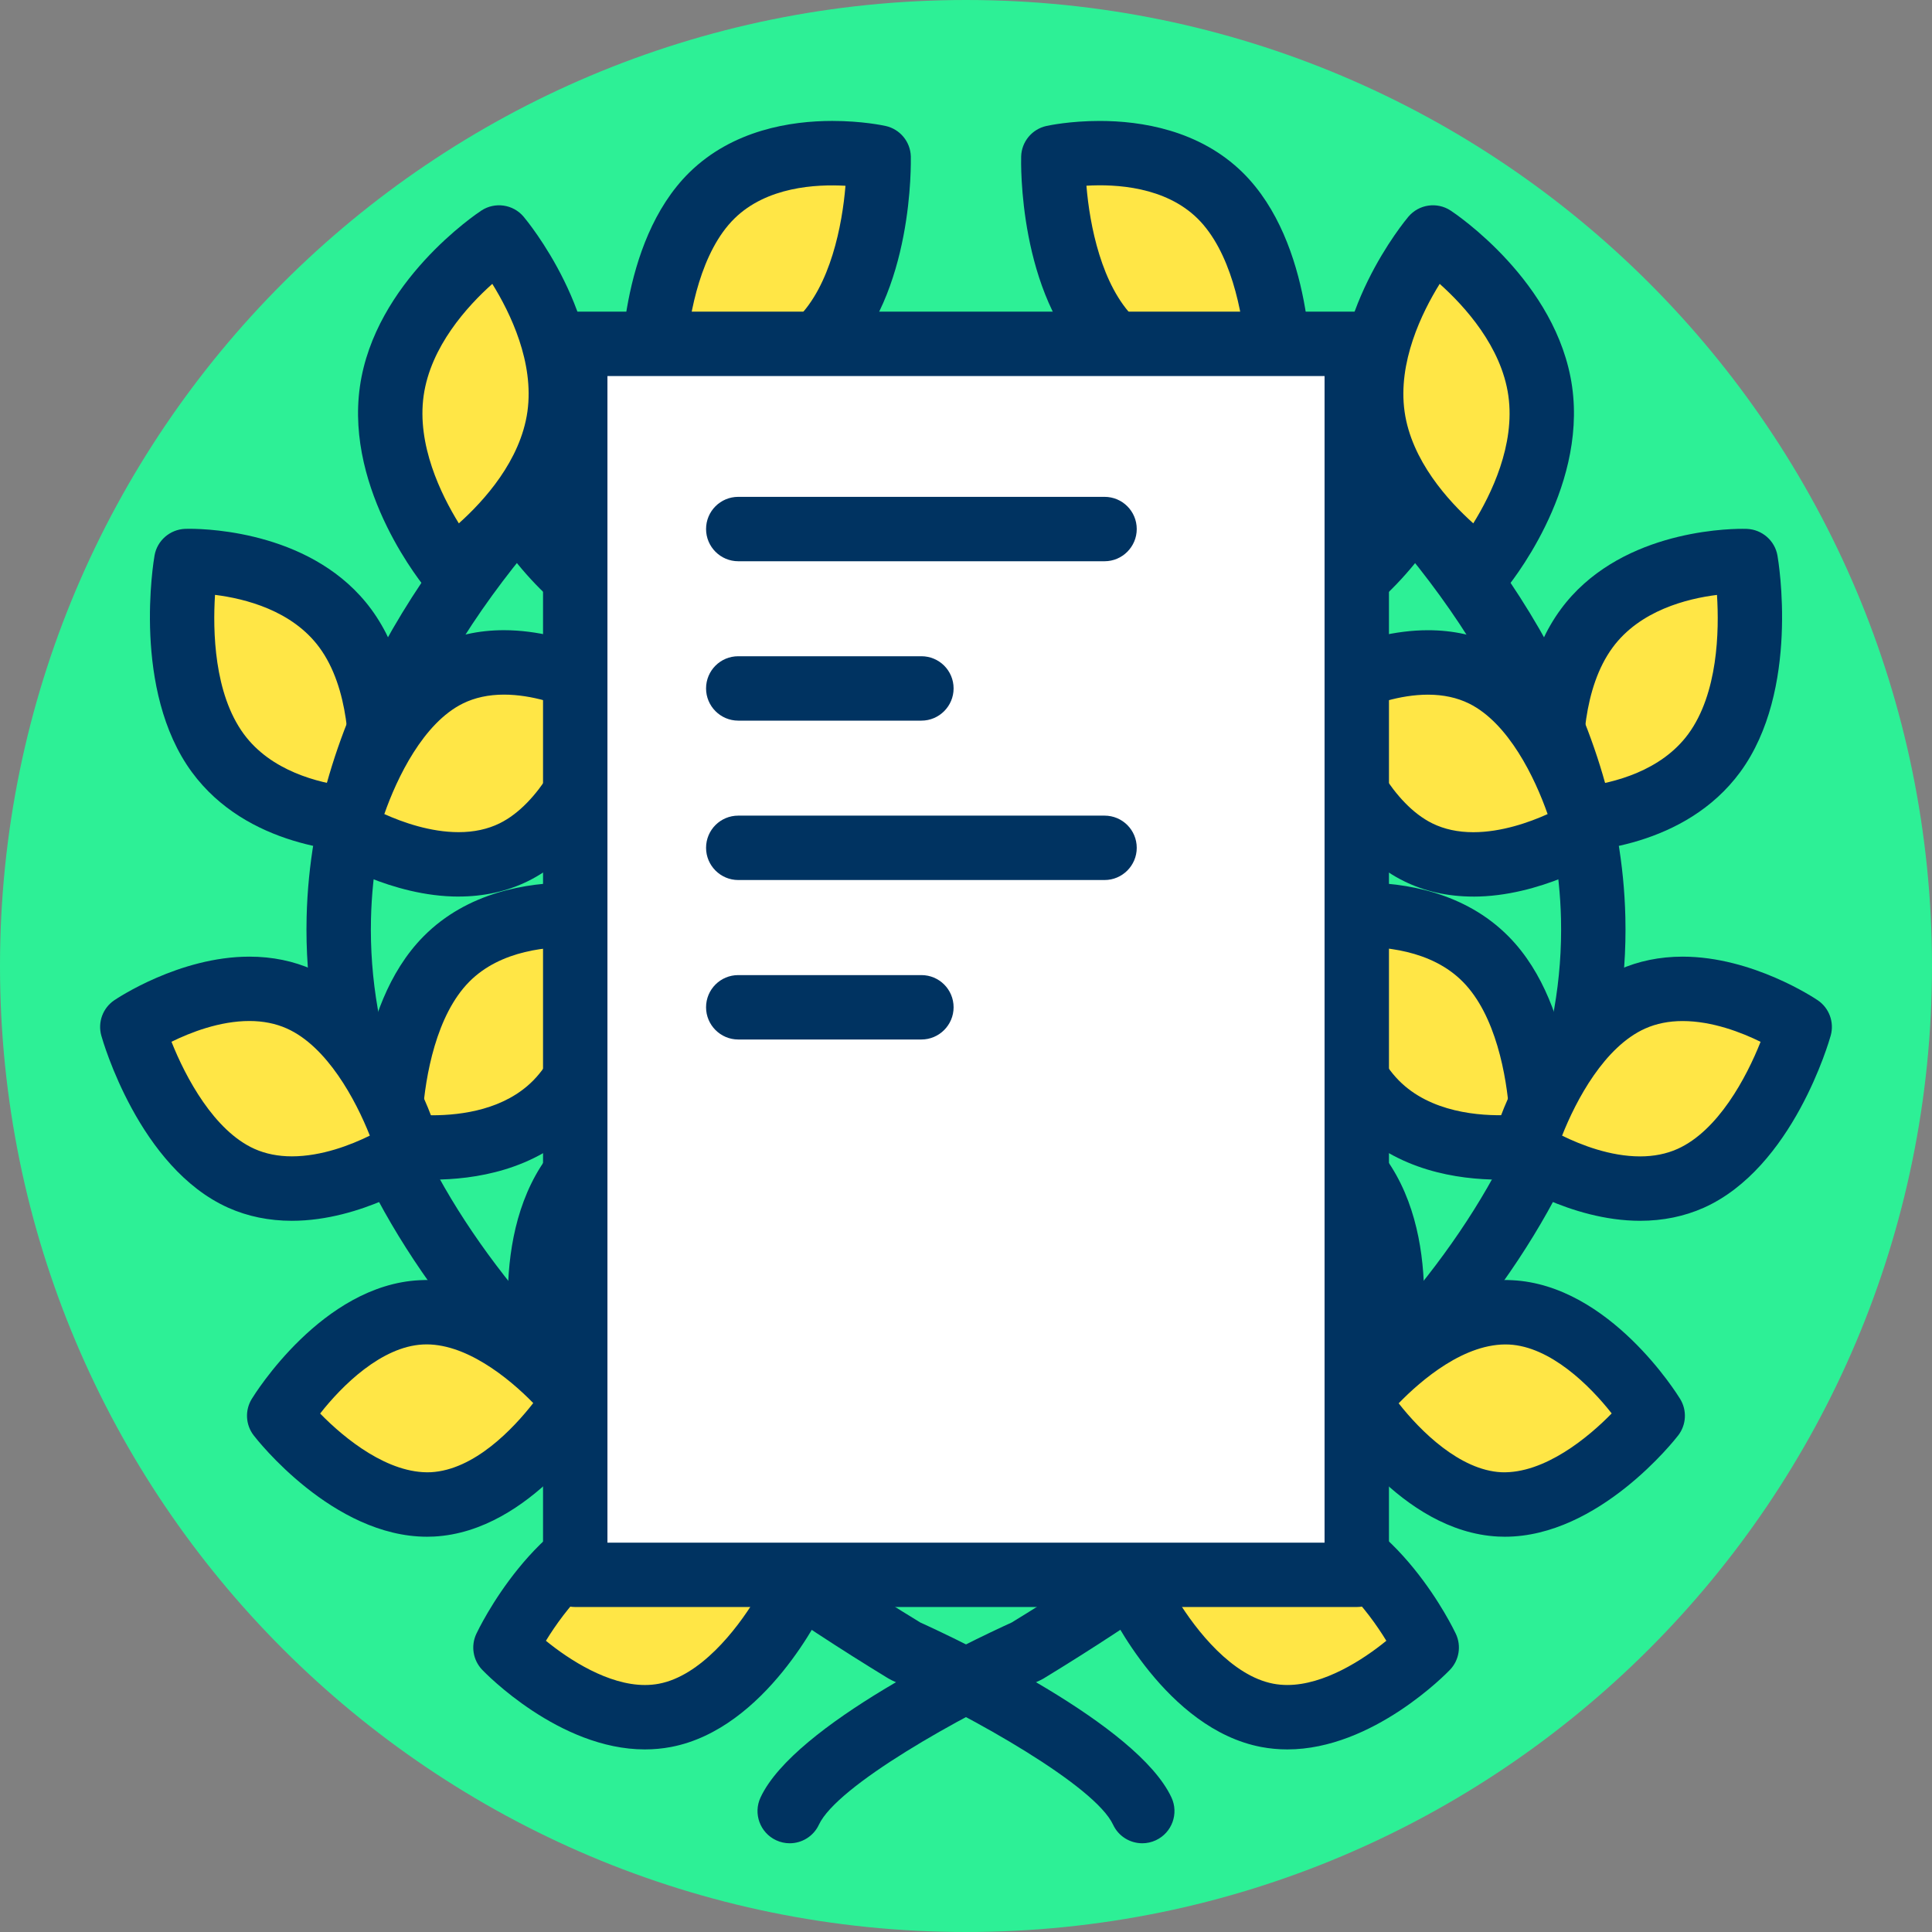<?xml version="1.0" encoding="UTF-8" standalone="no"?>
<!DOCTYPE svg PUBLIC "-//W3C//DTD SVG 1.1//EN" "http://www.w3.org/Graphics/SVG/1.1/DTD/svg11.dtd">
<svg width="100%" height="100%" viewBox="0 0 120 120" version="1.1" xmlns="http://www.w3.org/2000/svg" xmlns:xlink="http://www.w3.org/1999/xlink" xml:space="preserve" xmlns:serif="http://www.serif.com/" style="fill-rule:evenodd;clip-rule:evenodd;stroke-linejoin:round;stroke-miterlimit:2;">
    <rect x="0" y="0" width="120" height="120" fill="#808080" stroke="none"/>
    <g transform="matrix(1,0,0,1,0,-1028.94)">
        <g id="_1-7" serif:id="1-7" transform="matrix(1,0,0,1,0,1028.94)">
            <rect x="0" y="0" width="120" height="120" style="fill:none;"/>
            <g transform="matrix(-1,0,0,1,60,120)">
                <g id="Warstwa-1" serif:id="Warstwa 1">
                    <path d="M0,-120C-33.137,-120 -60,-93.137 -60,-60C-60,-26.863 -33.137,0 0,0C33.137,0 60,-26.863 60,-60C60,-93.137 33.137,-120 0,-120" style="fill:rgb(45,240,150);fill-rule:nonzero;"/>
                </g>
            </g>
            <g transform="matrix(1,0,0,1,-0.065,1.065)">
                <g transform="matrix(1,0,0,1,0.065,-1.066)">
                    <g>
                        <path d="M21.445,39.03C24.717,43.478 23.408,50.957 23.408,50.957C23.408,50.957 16.799,51.221 13.526,46.774C10.257,42.324 11.565,34.845 11.565,34.845C11.565,34.845 18.175,34.582 21.445,39.03" style="fill:rgb(255,230,70);fill-rule:nonzero;"/>
                        <path d="M23.2,52.961C21.417,52.961 15.333,52.601 11.919,47.961C8.187,42.88 9.539,34.841 9.599,34.503C9.76,33.579 10.552,32.89 11.49,32.849C11.49,32.849 11.592,32.845 11.779,32.845C13.049,32.845 19.558,33.086 23.06,37.845C26.795,42.923 25.441,50.965 25.381,51.302C25.22,52.226 24.428,52.913 23.491,52.955C23.491,52.955 23.389,52.959 23.2,52.959M13.355,36.949C13.213,39.19 13.293,43.074 15.142,45.592C16.832,47.89 19.759,48.622 21.625,48.857C21.767,46.617 21.688,42.733 19.837,40.217C18.147,37.917 15.221,37.182 13.355,36.949" style="fill:rgb(0,51,97);fill-rule:nonzero;"/>
                    </g>
                    <path d="M70.948,114.49C70.195,114.49 69.473,114.062 69.135,113.335C68.01,110.923 60.428,106.642 55.403,104.373L55.185,104.258C30.808,89.398 18.649,73.485 19.045,56.958C19.676,30.788 51.408,13.184 52.759,12.447C53.728,11.918 54.942,12.276 55.471,13.245C56,14.214 55.644,15.429 54.674,15.958C54.363,16.128 23.604,33.204 23.043,57.068C22.689,72.034 34.168,86.74 57.163,100.778C59.653,101.909 70.647,107.109 72.761,111.645C73.228,112.645 72.794,113.836 71.793,114.302C71.52,114.43 71.232,114.49 70.949,114.49" style="fill:rgb(0,51,97);fill-rule:nonzero;"/>
                    <g>
                        <path d="M27.864,41.905C23.219,44.2 21.482,51.577 21.482,51.577C21.482,51.577 27.276,55.226 31.92,52.932C36.567,50.634 38.305,43.258 38.305,43.258C38.305,43.258 32.511,39.609 27.864,41.905" style="fill:rgb(255,230,70);fill-rule:nonzero;"/>
                        <path d="M28.486,55.689C24.307,55.689 20.573,53.367 20.416,53.269C19.692,52.813 19.339,51.95 19.535,51.118C19.614,50.779 21.555,42.793 26.977,40.108C28.273,39.467 29.728,39.143 31.3,39.143C35.48,39.143 39.213,41.464 39.37,41.562C40.094,42.017 40.447,42.881 40.251,43.713C40.172,44.052 38.231,52.037 32.807,54.723C31.512,55.363 30.058,55.687 28.486,55.687M23.871,50.564C25.005,51.075 26.729,51.688 28.486,51.688C29.438,51.688 30.296,51.503 31.035,51.138C33.508,49.915 35.139,46.52 35.921,44.27C34.787,43.759 33.061,43.145 31.302,43.145C30.35,43.145 29.49,43.331 28.75,43.696C26.295,44.909 24.658,48.31 23.871,50.564" style="fill:rgb(0,51,97);fill-rule:nonzero;"/>
                    </g>
                    <g>
                        <path d="M42.07,26.645C36.997,26.446 32.58,32.239 32.58,32.239C32.58,32.239 36.384,38.356 41.457,38.558C46.529,38.756 50.949,32.962 50.949,32.962C50.949,32.962 47.143,26.846 42.07,26.645" style="fill:rgb(255,230,70);fill-rule:nonzero;"/>
                        <path d="M41.712,40.563C41.601,40.563 41.489,40.561 41.378,40.557C35.318,40.315 31.059,33.582 30.881,33.295C30.443,32.589 30.485,31.687 30.988,31.026C31.191,30.76 36.111,24.388 42.147,24.646C48.207,24.887 52.467,31.619 52.646,31.905C53.084,32.611 53.042,33.514 52.538,34.175C52.34,34.436 47.599,40.563 41.712,40.563M35.131,32.365C36.503,34.078 38.961,36.457 41.536,36.56L41.712,36.563C44.401,36.563 47.032,34.256 48.396,32.836C47.024,31.123 44.564,28.745 41.991,28.643L41.813,28.64C39.122,28.64 36.494,30.946 35.131,32.365" style="fill:rgb(0,51,97);fill-rule:nonzero;"/>
                    </g>
                    <g>
                        <path d="M27.718,59.58C23.897,63.446 24.21,71.052 24.21,71.052C24.21,71.052 30.718,72.387 34.54,68.522C38.359,64.653 38.043,57.047 38.043,57.047C38.043,57.047 31.535,55.71 27.718,59.58" style="fill:rgb(255,230,70);fill-rule:nonzero;"/>
                        <path d="M26.842,73.27C25.143,73.27 23.94,73.034 23.812,73.006C22.912,72.821 22.252,72.047 22.215,71.129C22.2,70.783 21.916,62.604 26.298,58.17C29.03,55.401 32.764,54.819 35.415,54.819C37.114,54.819 38.316,55.056 38.445,55.083C39.344,55.268 40.003,56.041 40.041,56.959C40.056,57.305 40.344,65.484 35.964,69.922C33.227,72.69 29.493,73.27 26.842,73.27M26.248,69.26C26.435,69.268 26.634,69.273 26.842,69.273C28.732,69.273 31.354,68.899 33.118,67.114C35.152,65.053 35.837,61.29 36.006,58.835C34.129,58.755 31.098,59.001 29.142,60.983C27.104,63.044 26.418,66.806 26.248,69.26" style="fill:rgb(0,51,97);fill-rule:nonzero;"/>
                    </g>
                    <g>
                        <path d="M35.27,73.55C32.276,78.301 34.084,85.534 34.084,85.534C34.084,85.534 40.749,85.064 43.748,80.314C46.742,75.561 44.936,68.328 44.936,68.328C44.936,68.328 38.266,68.799 35.27,73.55" style="fill:rgb(255,230,70);fill-rule:nonzero;"/>
                        <path d="M34.08,87.53C33.169,87.53 32.364,86.911 32.141,86.015C32.059,85.686 30.164,77.89 33.575,72.479C37.072,66.934 44.479,66.351 44.793,66.329C45.778,66.278 46.639,66.898 46.874,67.84C46.956,68.169 48.849,75.964 45.438,81.377C41.937,86.921 34.536,87.503 34.222,87.525C34.174,87.528 34.127,87.53 34.08,87.53M43.314,70.625C41.434,71.073 38.515,72.144 36.959,74.611C35.289,77.261 35.43,81.016 35.709,83.225C37.59,82.775 40.5,81.704 42.055,79.242C43.638,76.729 43.612,73.035 43.314,70.625" style="fill:rgb(0,51,97);fill-rule:nonzero;"/>
                    </g>
                    <g>
                        <path d="M45.07,87.57C44.326,93.331 48.876,98.801 48.876,98.801C48.876,98.801 54.63,94.934 55.374,89.173C56.115,83.412 51.566,77.94 51.566,77.94C51.566,77.94 45.812,81.81 45.07,87.57" style="fill:rgb(255,230,70);fill-rule:nonzero;"/>
                        <path d="M48.878,100.81C48.302,100.81 47.732,100.562 47.339,100.089C47.131,99.838 42.241,93.872 43.088,87.322C43.936,80.74 50.186,76.468 50.451,76.292C51.302,75.719 52.449,75.882 53.105,76.673C53.313,76.924 58.201,82.891 57.358,89.44C56.507,96.025 50.257,100.294 49.992,100.47C49.651,100.699 49.264,100.81 48.878,100.81M51.158,80.862C49.63,82.275 47.448,84.78 47.054,87.835C46.656,90.919 48.165,94.054 49.289,95.895C50.818,94.481 52.996,91.979 53.391,88.927C53.791,85.821 52.284,82.696 51.158,80.867" style="fill:rgb(0,51,97);fill-rule:nonzero;"/>
                    </g>
                    <g>
                        <path d="M18.626,62.06C23.374,64.178 25.402,71.465 25.402,71.465C25.402,71.465 19.741,75.31 14.994,73.194C10.249,71.073 8.218,63.788 8.218,63.788C8.218,63.788 13.881,59.94 18.626,62.06" style="fill:rgb(255,230,70);fill-rule:nonzero;"/>
                        <path d="M18.13,75.827C16.714,75.827 15.385,75.555 14.181,75.018C8.64,72.54 6.386,64.656 6.292,64.322C6.062,63.495 6.385,62.613 7.095,62.131C7.258,62.021 11.135,59.42 15.491,59.42C16.909,59.42 18.238,59.693 19.443,60.232C24.986,62.705 27.238,70.592 27.331,70.927C27.561,71.754 27.238,72.635 26.528,73.117C26.364,73.228 22.488,75.827 18.13,75.827M10.651,64.707C11.53,66.923 13.303,70.242 15.811,71.362C16.498,71.669 17.278,71.824 18.129,71.824C19.979,71.824 21.797,71.115 22.971,70.536C22.093,68.32 20.321,65 17.812,63.881C17.123,63.573 16.341,63.417 15.49,63.417C13.647,63.417 11.827,64.128 10.651,64.707" style="fill:rgb(0,51,97);fill-rule:nonzero;"/>
                    </g>
                    <g>
                        <path d="M26.16,81.51C31.223,81.254 35.668,87.013 35.668,87.013C35.668,87.013 31.91,93.18 26.851,93.438C21.786,93.691 17.342,87.932 17.342,87.932C17.342,87.932 21.103,81.764 26.16,81.51" style="fill:rgb(255,230,70);fill-rule:nonzero;"/>
                        <path d="M26.526,95.45C20.681,95.45 15.958,89.42 15.759,89.158C15.252,88.502 15.203,87.602 15.635,86.895C15.811,86.606 20.017,79.815 26.06,79.517C32.09,79.201 37.048,85.537 37.251,85.795C37.757,86.45 37.807,87.35 37.376,88.058C37.2,88.346 32.998,95.128 26.952,95.439C26.81,95.447 26.667,95.45 26.526,95.45M19.885,87.798C21.431,89.386 24.13,91.557 26.752,91.444C29.474,91.305 31.898,88.713 33.121,87.148C31.573,85.56 28.858,83.371 26.262,83.51C23.689,83.641 21.242,86.063 19.885,87.798" style="fill:rgb(0,51,97);fill-rule:nonzero;"/>
                    </g>
                    <g>
                        <path d="M39.499,94.71C44.472,93.765 49.397,98.919 49.397,98.919C49.397,98.919 46.262,105.6 41.29,106.544C36.315,107.485 31.389,102.332 31.389,102.332C31.389,102.332 34.526,95.654 39.499,94.71" style="fill:rgb(255,230,70);fill-rule:nonzero;"/>
                        <path d="M40.05,108.66C34.737,108.66 30.141,103.917 29.95,103.715C29.379,103.117 29.234,102.231 29.585,101.483C29.731,101.172 33.226,93.869 39.133,92.747C39.659,92.646 40.205,92.596 40.755,92.596C46.066,92.596 50.657,97.337 50.855,97.539C51.425,98.137 51.57,99.022 51.219,99.77C51.073,100.081 47.582,107.388 41.674,108.51C41.148,108.609 40.604,108.66 40.056,108.66M33.908,101.913C35.371,103.108 37.787,104.66 40.055,104.66C40.354,104.66 40.648,104.633 40.928,104.58C43.496,104.092 45.715,101.279 46.9,99.34C45.438,98.146 43.024,96.595 40.758,96.595C40.458,96.595 40.164,96.622 39.882,96.676C37.314,97.164 35.094,99.974 33.908,101.913" style="fill:rgb(0,51,97);fill-rule:nonzero;"/>
                    </g>
                    <g>
                        <path d="M34.742,25.841C33.939,31.541 28.082,35.386 28.082,35.386C28.082,35.386 23.531,29.993 24.336,24.296C25.142,18.598 30.997,14.749 30.997,14.749C30.997,14.749 35.546,20.145 34.742,25.839" style="fill:rgb(255,230,70);fill-rule:nonzero;"/>
                        <path d="M28.08,37.39C27.508,37.39 26.943,37.145 26.551,36.68C26.341,36.432 21.434,30.529 22.353,24.019C23.275,17.5 29.626,13.258 29.896,13.081C30.741,12.525 31.872,12.688 32.524,13.463C32.733,13.711 37.638,19.617 36.72,26.124C35.802,32.645 29.447,36.884 29.177,37.062C28.84,37.283 28.458,37.39 28.08,37.39M30.578,17.632C29.014,19.029 26.744,21.533 26.313,24.579C25.883,27.618 27.383,30.704 28.499,32.508C30.063,31.111 32.33,28.61 32.759,25.567C33.19,22.507 31.694,19.431 30.578,17.632" style="fill:rgb(0,51,97);fill-rule:nonzero;"/>
                    </g>
                    <g>
                        <path d="M50.919,21.19C47.05,25 40.56,23.563 40.56,23.563C40.56,23.563 40.34,15.955 44.207,12.143C48.077,8.338 54.569,9.775 54.569,9.775C54.569,9.775 54.785,17.384 50.919,21.19" style="fill:rgb(255,230,70);fill-rule:nonzero;"/>
                        <path d="M43.44,25.832C41.599,25.832 40.278,25.551 40.132,25.519C39.237,25.321 38.592,24.54 38.566,23.624C38.565,23.278 38.372,15.095 42.808,10.722C45.507,8.069 49.13,7.512 51.695,7.512C53.539,7.512 54.862,7.793 55.007,7.825C55.902,8.023 56.548,8.804 56.573,9.721C56.574,10.067 56.762,18.251 52.327,22.618C49.63,25.274 46.005,25.832 43.44,25.832M42.624,21.812C44.458,21.921 47.512,21.75 49.52,19.772C51.581,17.744 52.313,13.991 52.514,11.54C50.682,11.435 47.623,11.6 45.614,13.577C43.555,15.606 42.823,19.361 42.624,21.812" style="fill:rgb(0,51,97);fill-rule:nonzero;"/>
                    </g>
                </g>
                <g transform="matrix(1,0,0,1,0.065,-1.066)">
                    <g>
                        <path d="M98.56,39.03C95.288,43.478 96.597,50.957 96.597,50.957C96.597,50.957 103.206,51.221 106.479,46.774C109.748,42.324 108.44,34.845 108.44,34.845C108.44,34.845 101.83,34.582 98.56,39.03" style="fill:rgb(255,230,70);fill-rule:nonzero;"/>
                        <path d="M96.8,52.961C96.612,52.961 96.509,52.957 96.509,52.957C95.572,52.915 94.78,52.228 94.619,51.304C94.559,50.964 93.205,42.925 96.94,37.847C100.442,33.086 106.95,32.847 108.221,32.847C108.409,32.847 108.51,32.851 108.51,32.851C109.448,32.893 110.239,33.581 110.401,34.505C110.461,34.844 111.813,42.882 108.083,47.962C104.667,52.603 98.584,52.962 96.8,52.962M106.645,36.952C104.779,37.184 101.853,37.92 100.163,40.22C98.312,42.736 98.233,46.618 98.375,48.86C100.241,48.628 103.168,47.893 104.86,45.594C106.708,43.077 106.787,39.194 106.645,36.952" style="fill:rgb(0,51,97);fill-rule:nonzero;"/>
                    </g>
                    <path d="M49.05,114.49C48.767,114.49 48.48,114.43 48.206,114.302C47.206,113.836 46.771,112.646 47.238,111.645C49.351,107.109 60.348,101.909 62.836,100.778C85.827,86.738 97.307,72.034 96.956,57.068C96.391,33.206 65.636,16.13 65.325,15.958C64.355,15.429 63.999,14.214 64.528,13.245C65.057,12.276 66.271,11.918 67.24,12.447C68.591,13.183 100.32,30.784 100.954,56.958C101.352,73.483 89.194,89.396 64.814,104.258L64.596,104.372C59.566,106.643 51.987,110.926 50.864,113.335C50.525,114.062 49.804,114.49 49.051,114.49" style="fill:rgb(0,51,97);fill-rule:nonzero;"/>
                    <g>
                        <path d="M92.14,41.905C96.785,44.2 98.522,51.577 98.522,51.577C98.522,51.577 92.728,55.226 88.084,52.932C83.437,50.634 81.699,43.258 81.699,43.258C81.699,43.258 87.493,39.609 92.14,41.905" style="fill:rgb(255,230,70);fill-rule:nonzero;"/>
                        <path d="M91.51,55.689C89.939,55.689 88.48,55.365 87.19,54.725C81.76,52.04 79.824,44.056 79.745,43.715C79.549,42.883 79.902,42.019 80.626,41.564C80.782,41.465 84.516,39.145 88.696,39.145C90.268,39.145 91.726,39.47 93.019,40.11C98.446,42.792 100.382,50.777 100.461,51.12C100.657,51.952 100.304,52.815 99.58,53.271C99.424,53.37 95.689,55.691 91.51,55.691M84.079,44.273C84.866,46.525 86.504,49.926 88.962,51.141C89.7,51.506 90.558,51.691 91.51,51.691C93.261,51.691 94.989,51.078 96.125,50.566C95.338,48.313 93.701,44.913 91.246,43.699C90.506,43.333 89.646,43.148 88.694,43.148C86.943,43.148 85.216,43.761 84.079,44.273" style="fill:rgb(0,51,97);fill-rule:nonzero;"/>
                    </g>
                    <g>
                        <path d="M77.931,26.645C83.004,26.446 87.421,32.239 87.421,32.239C87.421,32.239 83.617,38.356 78.544,38.558C73.471,38.756 69.052,32.962 69.052,32.962C69.052,32.962 72.858,26.846 77.931,26.645" style="fill:rgb(255,230,70);fill-rule:nonzero;"/>
                        <path d="M78.29,40.563C72.402,40.563 67.662,34.436 67.464,34.175C66.96,33.514 66.917,32.611 67.356,31.905C67.535,31.618 71.793,24.885 77.854,24.646C83.884,24.408 88.812,30.76 89.014,31.026C89.517,31.686 89.56,32.589 89.121,33.295C88.943,33.582 84.688,40.315 78.626,40.557C78.513,40.561 78.401,40.563 78.29,40.563M71.601,32.844C73.11,34.412 75.746,36.563 78.29,36.563L78.468,36.56C81.193,36.452 83.634,33.9 84.87,32.351C83.36,30.784 80.73,28.641 78.189,28.641L78.01,28.644C75.435,28.746 72.97,31.129 71.601,32.844" style="fill:rgb(0,51,97);fill-rule:nonzero;"/>
                    </g>
                    <g>
                        <path d="M92.28,59.58C96.101,63.446 95.788,71.052 95.788,71.052C95.788,71.052 89.28,72.387 85.458,68.522C81.639,64.653 81.955,57.047 81.955,57.047C81.955,57.047 88.463,55.71 92.28,59.58" style="fill:rgb(255,230,70);fill-rule:nonzero;"/>
                        <path d="M93.16,73.27C90.51,73.27 86.775,72.69 84.04,69.923C79.658,65.485 79.946,57.305 79.961,56.959C79.999,56.041 80.657,55.268 81.557,55.083C81.689,55.056 82.891,54.819 84.587,54.819C87.238,54.819 90.972,55.401 93.705,58.171C98.086,62.604 97.802,70.784 97.787,71.129C97.75,72.047 97.091,72.821 96.19,73.006C96.06,73.034 94.856,73.27 93.16,73.27M83.996,58.832C84.165,61.285 84.85,65.049 86.885,67.112C88.843,69.092 91.874,69.336 93.754,69.258C93.584,66.806 92.899,63.042 90.861,60.983C88.904,58.997 85.874,58.752 83.996,58.832" style="fill:rgb(0,51,97);fill-rule:nonzero;"/>
                    </g>
                    <g>
                        <path d="M84.73,73.55C87.724,78.301 85.916,85.534 85.916,85.534C85.916,85.534 79.251,85.064 76.252,80.314C73.258,75.561 75.064,68.328 75.064,68.328C75.064,68.328 81.734,68.799 84.73,73.55" style="fill:rgb(255,230,70);fill-rule:nonzero;"/>
                        <path d="M85.92,87.53C85.873,87.53 85.826,87.528 85.778,87.525C85.465,87.503 78.063,86.921 74.563,81.378C71.152,75.964 73.044,68.169 73.126,67.84C73.361,66.899 74.231,66.277 75.207,66.329C75.52,66.351 82.928,66.934 86.424,72.479C89.835,77.89 87.941,85.686 87.859,86.015C87.636,86.911 86.831,87.53 85.92,87.53M76.694,70.627C76.416,72.835 76.276,76.591 77.947,79.243C79.502,81.706 82.411,82.775 84.292,83.225C84.571,81.016 84.712,77.261 83.041,74.611C81.488,72.149 78.577,71.078 76.694,70.627" style="fill:rgb(0,51,97);fill-rule:nonzero;"/>
                    </g>
                    <g>
                        <path d="M74.929,87.57C75.673,93.331 71.122,98.801 71.122,98.801C71.122,98.801 65.369,94.934 64.625,89.173C63.884,83.412 68.433,77.94 68.433,77.94C68.433,77.94 74.187,81.81 74.929,87.57" style="fill:rgb(255,230,70);fill-rule:nonzero;"/>
                        <path d="M71.12,100.81C70.734,100.81 70.347,100.699 70.005,100.47C69.739,100.291 63.491,96.022 62.641,89.44C61.798,82.89 66.686,76.923 66.894,76.672C67.55,75.883 68.698,75.718 69.548,76.291C69.814,76.47 76.064,80.742 76.911,87.321C77.758,93.871 72.871,99.837 72.658,100.088C72.266,100.561 71.696,100.809 71.12,100.809M68.838,80.866C67.713,82.7 66.208,85.823 66.608,88.926C67.001,91.96 69.186,94.473 70.715,95.892C71.841,94.058 73.345,90.937 72.944,87.832C72.553,84.797 70.367,82.284 68.838,80.864" style="fill:rgb(0,51,97);fill-rule:nonzero;"/>
                    </g>
                    <g>
                        <path d="M101.37,62.06C96.622,64.178 94.594,71.465 94.594,71.465C94.594,71.465 100.255,75.31 105.002,73.194C109.747,71.073 111.778,63.788 111.778,63.788C111.778,63.788 106.115,59.94 101.37,62.06" style="fill:rgb(255,230,70);fill-rule:nonzero;"/>
                        <path d="M101.87,75.827C97.513,75.827 93.636,73.228 93.473,73.117C92.763,72.635 92.44,71.754 92.67,70.927C92.763,70.592 95.015,62.704 100.559,60.231C101.763,59.693 103.092,59.42 104.51,59.42C108.865,59.42 112.742,62.021 112.906,62.131C113.616,62.613 113.939,63.495 113.709,64.322C113.615,64.656 111.361,72.541 105.822,75.017C104.615,75.554 103.286,75.827 101.87,75.827M97.024,70.538C98.198,71.116 100.018,71.827 101.87,71.827C102.722,71.827 103.502,71.672 104.19,71.364C106.711,70.237 108.479,66.923 109.353,64.71C108.179,64.132 106.36,63.42 104.509,63.42C103.657,63.42 102.876,63.576 102.188,63.884C99.664,65.009 97.896,68.324 97.024,70.538" style="fill:rgb(0,51,97);fill-rule:nonzero;"/>
                    </g>
                    <g>
                        <path d="M93.84,81.51C88.776,81.254 84.332,87.013 84.332,87.013C84.332,87.013 88.09,93.18 93.149,93.438C98.214,93.691 102.658,87.932 102.658,87.932C102.658,87.932 98.897,81.764 93.84,81.51" style="fill:rgb(255,230,70);fill-rule:nonzero;"/>
                        <path d="M93.47,95.45C93.289,95.444 93.187,95.447 93.044,95.439C86.994,95.131 82.794,88.346 82.618,88.058C82.187,87.351 82.237,86.451 82.743,85.795C82.945,85.532 87.906,79.19 93.934,79.517C99.974,79.82 104.183,86.606 104.359,86.895C104.791,87.602 104.742,88.501 104.235,89.158C104.037,89.415 99.313,95.45 93.47,95.45M86.873,87.163C88.231,88.896 90.674,91.313 93.245,91.445C95.945,91.552 98.709,89.227 100.105,87.791C98.746,86.059 96.302,83.642 93.733,83.512C90.991,83.381 88.269,85.726 86.873,87.163" style="fill:rgb(0,51,97);fill-rule:nonzero;"/>
                    </g>
                    <g>
                        <path d="M80.5,94.71C75.527,93.765 70.602,98.919 70.602,98.919C70.602,98.919 73.737,105.6 78.709,106.544C83.684,107.485 88.61,102.332 88.61,102.332C88.61,102.332 85.473,95.654 80.5,94.71" style="fill:rgb(255,230,70);fill-rule:nonzero;"/>
                        <path d="M79.955,108.66C79.407,108.66 78.863,108.609 78.338,108.51C72.429,107.388 68.938,100.08 68.792,99.77C68.441,99.022 68.586,98.136 69.156,97.539C69.349,97.337 73.941,92.596 79.256,92.596C79.806,92.596 80.352,92.647 80.878,92.747C86.785,93.869 90.279,101.173 90.426,101.483C90.777,102.231 90.632,103.118 90.061,103.715C89.868,103.917 85.273,108.66 79.961,108.66M73.119,99.345C74.304,101.283 76.521,104.092 79.089,104.579C79.368,104.632 79.662,104.659 79.961,104.659C82.229,104.659 84.645,103.108 86.108,101.912C84.924,99.975 82.703,97.163 80.133,96.675C79.851,96.621 79.557,96.594 79.257,96.594C76.867,96.594 74.457,98.248 73.119,99.345" style="fill:rgb(0,51,97);fill-rule:nonzero;"/>
                    </g>
                    <g>
                        <path d="M85.26,25.841C86.062,31.541 91.92,35.386 91.92,35.386C91.92,35.386 96.471,29.993 95.666,24.296C94.86,18.598 89.005,14.749 89.005,14.749C89.005,14.749 84.456,20.145 85.26,25.839" style="fill:rgb(255,230,70);fill-rule:nonzero;"/>
                        <path d="M91.92,37.39C91.542,37.39 91.16,37.283 90.823,37.062C90.553,36.885 84.197,32.645 83.28,26.124C82.362,19.617 87.267,13.711 87.476,13.463C88.128,12.688 89.258,12.524 90.104,13.081C90.374,13.258 96.725,17.501 97.647,24.019C98.566,30.528 93.659,36.432 93.449,36.68C93.057,37.146 92.492,37.39 91.92,37.39M89.422,17.632C88.306,19.43 86.81,22.506 87.241,25.566C87.667,28.596 89.942,31.104 91.508,32.507C92.625,30.708 94.118,27.636 93.687,24.579C93.256,21.534 90.986,19.031 89.422,17.632" style="fill:rgb(0,51,97);fill-rule:nonzero;"/>
                    </g>
                    <g>
                        <path d="M69.08,21.19C72.949,25 79.439,23.563 79.439,23.563C79.439,23.563 79.659,15.955 75.792,12.143C71.922,8.338 65.43,9.775 65.43,9.775C65.43,9.775 65.214,17.384 69.08,21.19" style="fill:rgb(255,230,70);fill-rule:nonzero;"/>
                        <path d="M76.56,25.832C73.995,25.832 70.37,25.274 67.672,22.619C63.236,18.252 63.416,10.068 63.426,9.722C63.451,8.805 64.098,8.024 64.992,7.826C65.138,7.794 66.461,7.513 68.304,7.513C70.868,7.513 74.492,8.07 77.189,10.721C81.627,15.096 81.443,23.279 81.433,23.625C81.407,24.541 80.761,25.322 79.867,25.52C79.723,25.551 78.401,25.832 76.56,25.832M67.48,11.536C67.681,13.985 68.414,17.74 70.474,19.767C72.484,21.746 75.534,21.917 77.371,21.807C77.171,19.358 76.439,15.601 74.378,13.57C72.368,11.596 69.313,11.427 67.48,11.536" style="fill:rgb(0,51,97);fill-rule:nonzero;"/>
                    </g>
                </g>
            </g>
            <g>
                <g transform="matrix(1,0,0,0.943,0.5,-965.285)">
                    <rect x="35.229" y="1046.28" width="48.543" height="81.076" style="fill:white;"/>
                </g>
                <g transform="matrix(1,0,0,0.943,0.5,-965.285)">
                    <path d="M85.771,1046.28C85.771,1045.11 84.876,1044.16 83.771,1044.16L35.229,1044.16C34.124,1044.16 33.229,1045.11 33.229,1046.28L33.229,1127.36C33.229,1128.53 34.124,1129.48 35.229,1129.48L83.771,1129.48C84.876,1129.48 85.771,1128.53 85.771,1127.36L85.771,1046.28ZM81.771,1048.4L81.771,1125.24C81.771,1125.24 37.229,1125.24 37.229,1125.24C37.229,1125.24 37.229,1048.4 37.229,1048.4L81.771,1048.4Z" style="fill:rgb(0,51,97);"/>
                </g>
                <g transform="matrix(1,0,0,1,0,-1028.94)">
                    <path d="M45.855,1063.8L68.605,1063.8C69.709,1063.8 70.605,1062.9 70.605,1061.8C70.605,1060.69 69.709,1059.8 68.605,1059.8L45.855,1059.8C44.751,1059.8 43.855,1060.69 43.855,1061.8C43.855,1062.9 44.751,1063.8 45.855,1063.8Z" style="fill:rgb(0,51,97);"/>
                </g>
                <g transform="matrix(1,0,0,1,0,-1009.14)">
                    <path d="M45.855,1063.8L68.605,1063.8C69.709,1063.8 70.605,1062.9 70.605,1061.8C70.605,1060.69 69.709,1059.8 68.605,1059.8L45.855,1059.8C44.751,1059.8 43.855,1060.69 43.855,1061.8C43.855,1062.9 44.751,1063.8 45.855,1063.8Z" style="fill:rgb(0,51,97);"/>
                </g>
                <g transform="matrix(0.5,0,0,1,22.927,-1019.04)">
                    <path d="M45.855,1063.8L68.605,1063.8C70.813,1063.8 72.605,1062.9 72.605,1061.8C72.605,1060.69 70.813,1059.8 68.605,1059.8L45.855,1059.8C43.647,1059.8 41.855,1060.69 41.855,1061.8C41.855,1062.9 43.647,1063.8 45.855,1063.8Z" style="fill:rgb(0,51,97);"/>
                </g>
                <g transform="matrix(0.5,0,0,1,22.927,-999.235)">
                    <path d="M45.855,1063.8L68.605,1063.8C70.813,1063.8 72.605,1062.9 72.605,1061.8C72.605,1060.69 70.813,1059.8 68.605,1059.8L45.855,1059.8C43.647,1059.8 41.855,1060.69 41.855,1061.8C41.855,1062.9 43.647,1063.8 45.855,1063.8Z" style="fill:rgb(0,51,97);"/>
                </g>
            </g>
        </g>
        <g id="c">
        </g>
    </g>
</svg>
